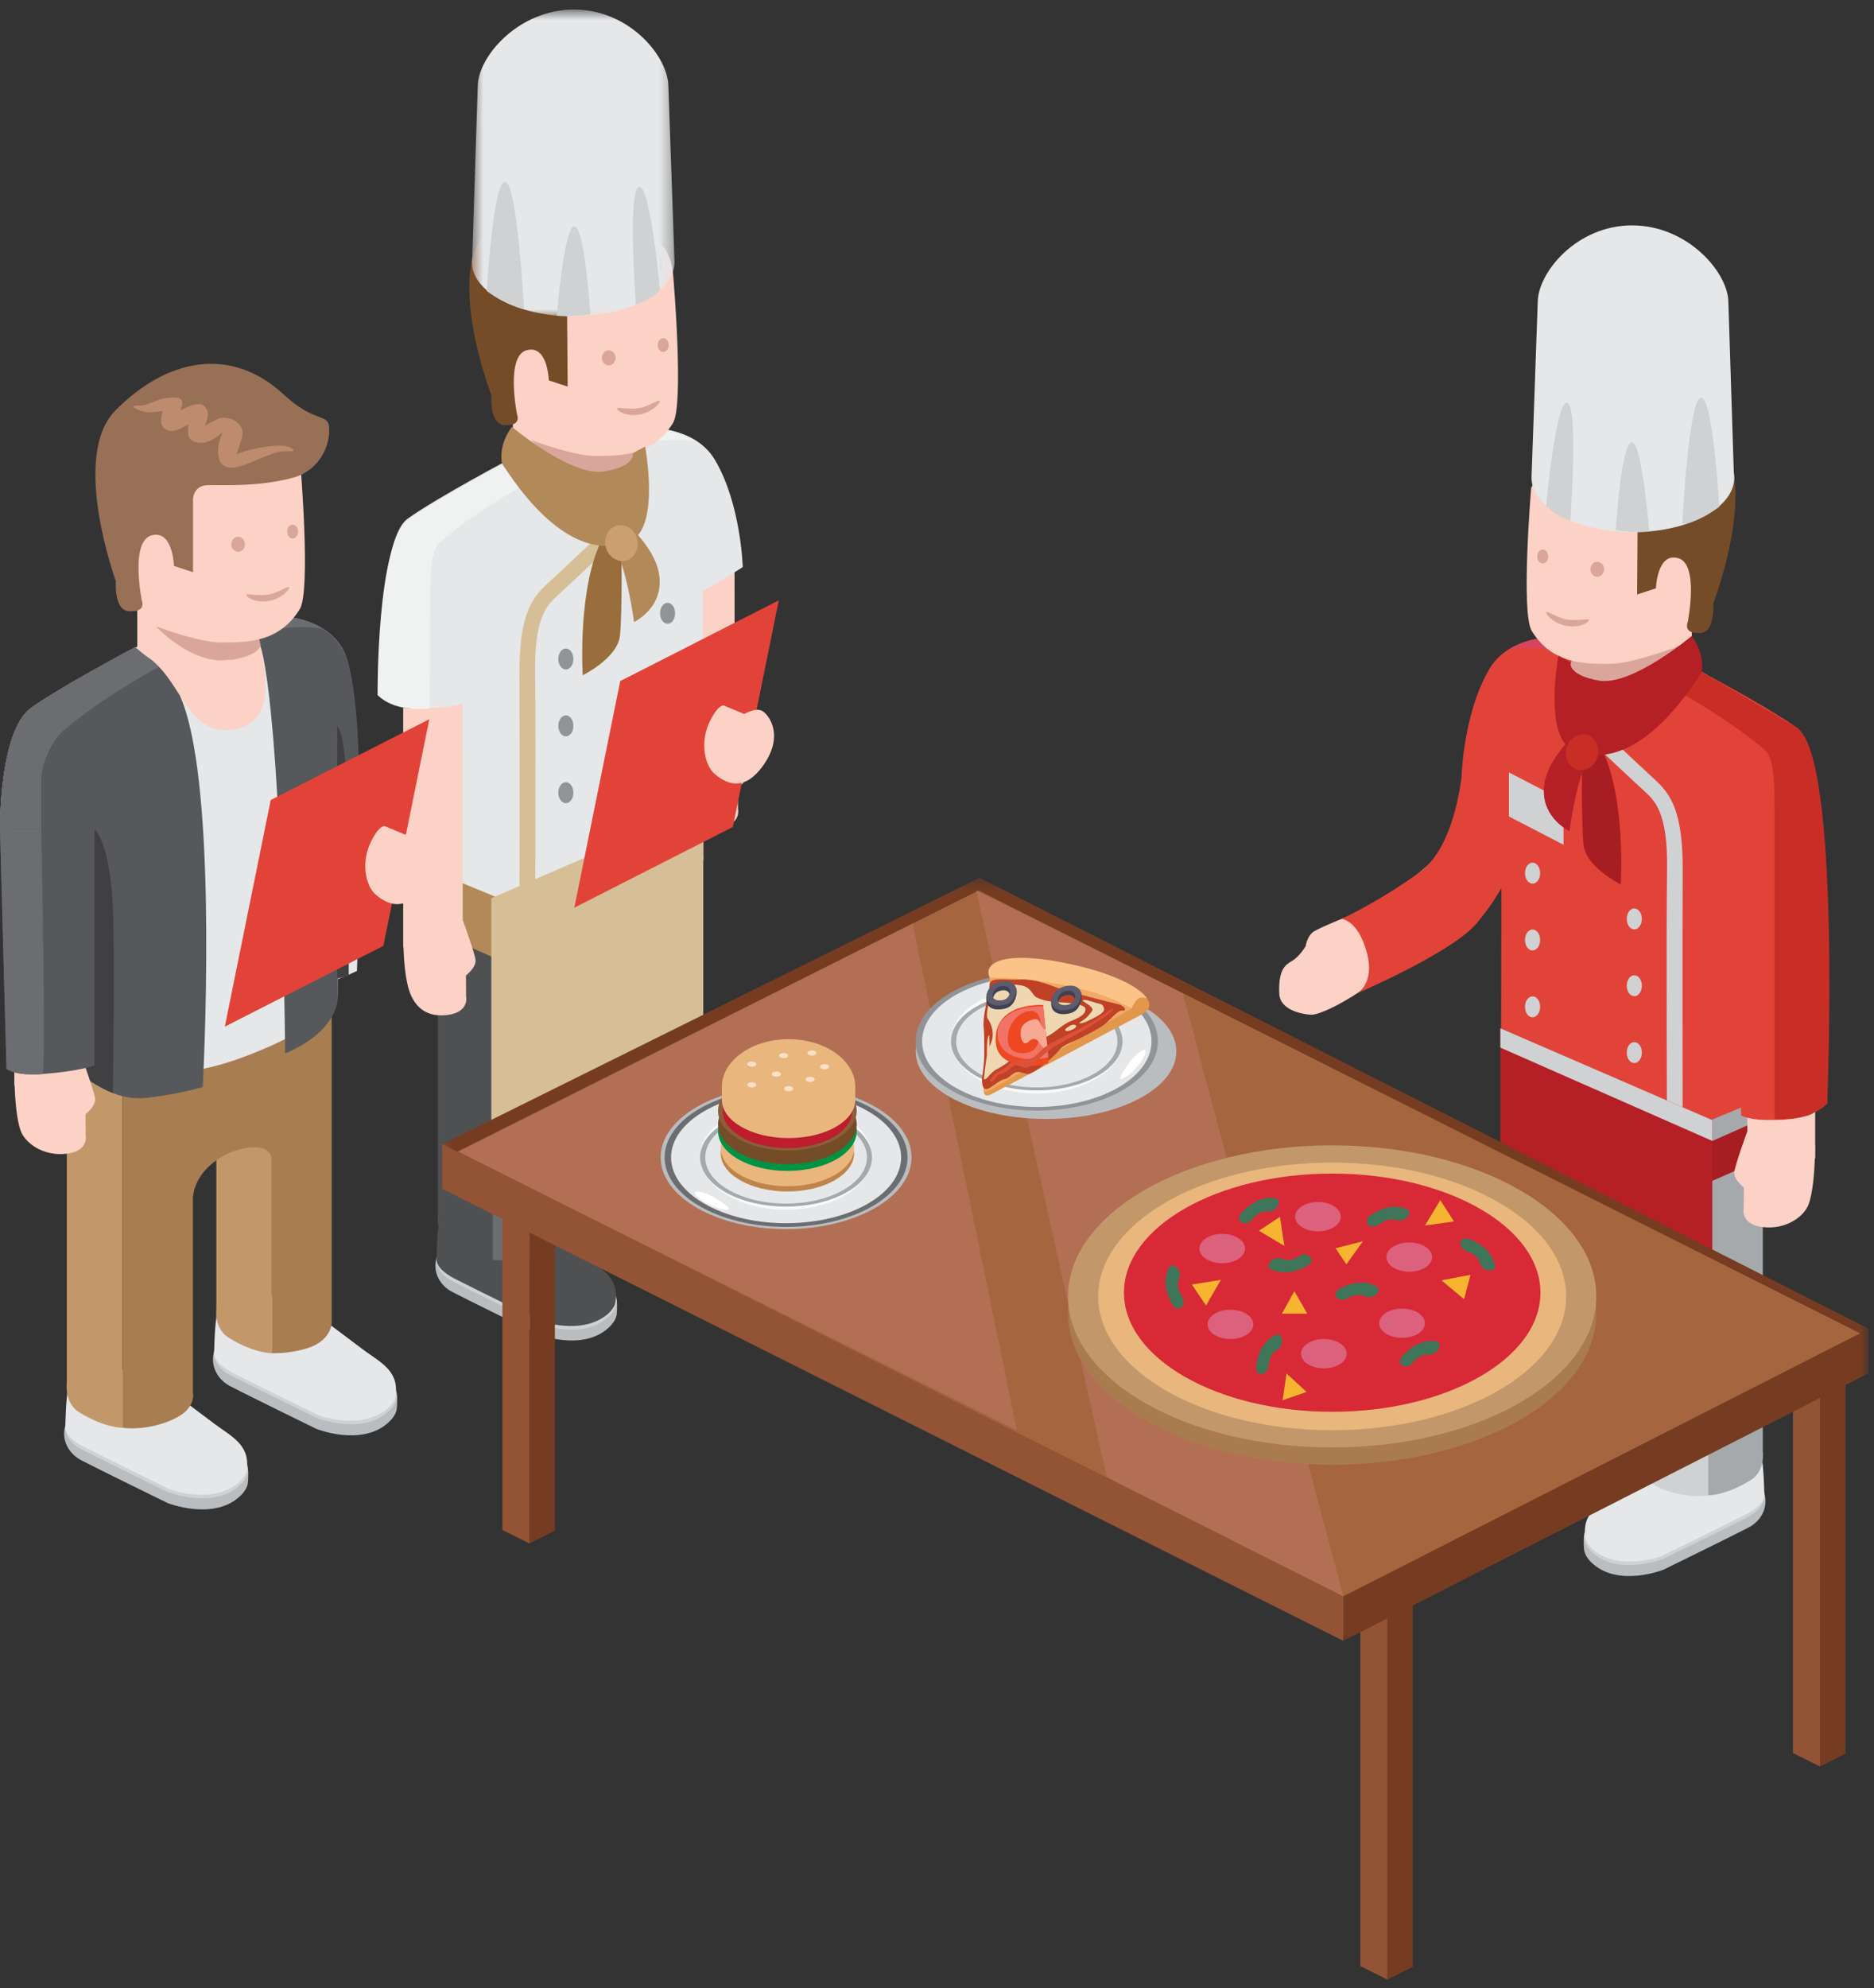 <svg width="149" height="158" viewBox="0 0 149 158" xmlns="http://www.w3.org/2000/svg" xmlns:xlink="http://www.w3.org/1999/xlink"><rect x="0" y="0" width="149" height="158" fill="#333333" stroke="none"/><defs><path id="a" d="M.588.67H16.71v24.382H.588V.67z"/><path id="c" d="M114.16 60.994V.344H.748v60.65z"/></defs><g fill="none" fill-rule="evenodd"><path d="M134.801 118.058s2.544-.914 4.352.185c.26.162 1.055.223 1.129.45.316 1.036-.203 2.156-1.236 2.699-1.192.624-6.787 3.362-6.787 3.362s-3.471 1.389-5.576-.436c-.418-.36-.655-.728-.724-1.089-.035-.169-.058-.905-.018-1.067.134-.506.663-.406 1.518-.8 1.718-.786 7.342-3.304 7.342-3.304" fill="#BABDBF"/><path d="M134.801 117.188s2.544-.912 4.352.187c1.89 1.15 1.088 2.52-.107 3.147-1.192.626-6.787 3.364-6.787 3.364s-3.471 1.389-5.576-.436c-1.21-1.043-.947-2.167.776-2.954 1.718-.79 7.342-3.308 7.342-3.308" fill="#D0D1D3"/><path d="M133.033 115.201s4.668-1.943 6.47-.846c.761.463.739 3.867.779 4.338.055.698-.691 1.255-1.398 1.628-1.195.626-6.795 3.364-6.795 3.364s-3.357 1.266-5.467-.56c-.18-.154-.5-.543-.547-.819-.393-2.1 1.175-2.764 2.53-3.784l4.428-3.32" fill="#E5E7E8"/><path d="M140.158 88.591l-4.36 2.766v27.49s1.382.039 3.406-1.215c1.187-.738.954-2.326.954-2.326V88.591z" fill="#A6A9AB"/><path d="M123.122 112.245s2.544-.914 4.355.183c.257.164 1.057.225 1.125.45.317 1.036-.202 2.16-1.232 2.7-1.196.625-6.79 3.364-6.79 3.364s-3.468 1.388-5.576-.437c-.418-.36-.656-.728-.724-1.09-.032-.168-.058-.904-.014-1.066.13-.505.655-.408 1.514-.8 1.72-.786 7.342-3.304 7.342-3.304" fill="#BABDBF"/><path d="M123.122 111.377s2.544-.914 4.355.185c1.887 1.15 1.088 2.52-.107 3.149-1.196.624-6.79 3.36-6.79 3.36s-3.468 1.389-5.576-.435c-1.21-1.044-.944-2.166.776-2.955 1.72-.786 7.342-3.304 7.342-3.304" fill="#D0D1D3"/><path d="M121.35 109.389s4.672-1.945 6.48-.846c.755.46.736 3.863.773 4.336.06.7-.686 1.254-1.398 1.63-1.196.626-6.796 3.363-6.796 3.363s-3.356 1.265-5.464-.56c-.178-.153-.501-.542-.552-.82-.39-2.1 1.174-2.764 2.533-3.782l4.424-3.321" fill="#E5E7E8"/><path d="M128.428 85.016l-4.36 2.765v25.22s1.38.041 3.4-1.214c1.186-.74.96-2.325.96-2.325V85.016z" fill="#A6A9AB"/><path d="M122.576 87.026V84.8l7.69 3.848v-.056l5.532 2.766v27.49s-1.883.327-4.032-.682c-1.83-.855-1.5-2.093-1.5-2.093V101.08s-.668-2.697-2.88-3.807c-2.213-1.113-3.319.593-3.319.593V113s-1.326.067-2.767-.385c-1.928-.609-1.928-1.998-1.928-1.998V85.405l3.204 1.621z" fill="#D0D1D3"/><path d="M108.107 78.813c2.697-1.788 7.435-3.998 9.39-6.576 1.518-2.004 4.197-9.152 4.197-9.152-1.102-1.294-1.81-.26-2.363-1.134-.814-1.29-2.166-1.21-2.166-1.21s-1.844 5.762-3.03 7.357c-1.464 1.975-6.908 4.707-6.908 4.707s-2.308.916-2.802 1.25c-.489.336-.616 1.148-.616 1.148s-.478.826-1.106 1.183c-.525.301-1.072.709-.988 2.583.057 1.322 1.792 1.618 2.455 1.678.624.058 2.273-.732 3.937-1.834M134.506 50.052v3.59s-3.121 2.649-6.143 1.137c-3.026-1.512-2.504-3.023-2.504-3.023l-.034-2.933 8.68 1.23z" fill="#FBD2C5"/><path d="M135.758 53.653s-5.133-2.936-10.562-3.047c-5.431-.114-1.716 7.146-1.064 8.401.656 1.255 3.06 2.314 5.13 1.375 2.074-.939 6.496-6.729 6.496-6.729" fill="#FBD2C5"/><path d="M132.871 55.213s-6.997 3.798-8.754-2.052c0 0-1.188 6.356 2.683 7.12 3.87.764 6.15-3.522 6.071-5.068" fill="#D0D1D3"/><path d="M118.417 53.175c1.778-3.022 6.228-2.657 7.408-2.521.072.007-.661.98-.957 2.268-.953 4.147-.313 6.417 2.43 6.632 2.887.227 3.738-3.074 5.398-4.83a10.272 10.272 0 0 1 1.996-1.648s5.577 2.933 8.128 4.728c2.555 1.796 2.458 29.903 2.458 29.903-1.591 1.417-3.589 1.428-5.232 1.27l.469.312s-3.323 3.452-6.843 3.012c-3.03-.38-4.921-.853-8.73-2.484-6.064-2.597-5.594-5.159-5.594-5.159l.038-21.125c-.78-.278-3.173-1.86-3.173-1.86s.142-5.003 2.204-8.498" fill="#E24338"/><path fill="#A71D21" d="M140.208 87.284l.19 4.684-4.986 2.21.045-4.925z"/><path fill="#A6A9AB" d="M140.208 87.284l.174 1.517-4.98 2.208.055-1.756z"/><path d="M134.746 53.107c1.662.892 6.017 3.492 8.074 4.698 3.61 2.115 2.458 29.903 2.458 29.903-1.311 1.253-3.314 1.311-4.188 1.253V63.86c-.039-1.312 0-3.582-.724-4.204-2.73-2.342-6.024-4.2-7.55-5.059.429-.406 1.027-1.002 1.93-1.489" fill="#C92E26"/><path d="M125.825 50.653c-.095.275-.509.709-.67 1.277-1.418-.322-3.39-.614-5.175-.322 1.925-1.213 4.742-1.062 5.845-.955" fill="#D7445F"/><path d="M133.51 51.327s-3.253 3.22-6.13 2.796c-2.596-.383-2.512-1.2-2.512-1.2s.034-.388.522-1.422l8.12-.174z" fill="#DAA69B"/><path d="M121.742 38.767s-.832 9.943.043 11.373c1.608 2.621 4.115 2.621 6.197 2.621 2.076 0 6.524-1.798 6.524-1.798V40.28s-10.403-5.957-12.764-1.514" fill="#FBD2C5"/><path d="M130.206 41.521l-.04 5.724 1.496-.487s.083-2.873 1.77-2.399c1.689.475.759 5.083.759 5.083s-.373.87.771.86c1.456.21 1.258-2.347 1.258-2.347s3.931-10.163.056-13.373c-3.879-3.213-8.943-4.987-13.196-1.301-2.54 2.204-.033 2.491.435 3.63.316.769.87 1.382 1.49 1.58 2.615.827 2.766 1.918 3.965 1.925 1.196.007 1.236 1.105 1.236 1.105" fill="#754C28"/><path d="M126.037 38.665c.714-.079 1.344-.292 2.03-.424-.117.023-.447-1.23-.13-1.478.384-.296 1.213-.028 1.608.075.292.08.575.197.853.294-.03-.012-.57-1.027-.675-1.2-.725-1.195 1.524-.658 1.906-.53.274.09.555.236.819.359.91.413.366.28.037-.32-.33-.61-.988-1.13-1.1-1.841-.041-.25.307-.255.48-.241.532.04 1.014.128 1.494.376.387.197 1.686 1.495 1.953 1.634.492.258 1.91.462 1.032.582a3.006 3.006 0 0 1-1.716-.248c-.207-.095-.51-.35-.826-.63.404.579.772 1.187.522 1.463-.556.61-1.66.083-2.256-.183-2.75-1.224 1.301 1.138-.209 1.597-.489.146-.993.005-1.463-.125-.302-.083-.6-.22-.9-.324.017.01.515 1.096.584 1.271.072.182-.18.227-.296.24-1.16.13-2.356.28-3.514.128-.721-.097-1.358-.352-.233-.475" fill="#976E52"/><path d="M138.926 88.769v3.288s2.63 1.348 5.397 0v-3.69c-.473.374-1.568.569-2.699.627-1.663.083-2.698-.225-2.698-.225" fill="#FBD2C5"/><path d="M138.908 89.962s-.944 2.585-1.016 3.181c-.068.6.762 1.238.762 1.238l-.013 1.658s-.302 1.283 1.551 1.49c1.851.208 3.288-.87 3.624-1.854.536-1.549.494-4.656.494-4.656l-5.402-1.057z" fill="#FBD2C5"/><path d="M116.396 59.686s-.19 7.283-3.555 9.67c-3.588 2.546-6.189 3.682-6.189 3.682s1.305.039 2.013 2.629c.693 2.524-.766 3.279-.766 3.279s7.553-3.228 9.515-5.572c1.957-2.344 2.566-4.018 2.566-4.018l.882-7.434-4.466-2.236z" fill="#E24338"/><path fill="#D0D1D3" d="M124.314 63.637l-4.338-2.247v3.502l4.341 2.247zM133.788 92.326c-.003-3.066-.032-18.594 0-23.063.037-4.818-.972-6.173-2.249-7.337-1.114-1.015-5.216-4.89-5.216-4.89l-1.215.556s4.476 4.234 5.596 5.25c.904.82 1.924 1.751 1.841 6.4-.072 4.485-.003 21.618 0 22.901 0 .05.79.183 1.243.183"/><path d="M129.343 73.033c0-.464.262-.835.596-.835.33 0 .603.371.603.835 0 .46-.273.832-.603.832-.334 0-.596-.373-.596-.832M129.343 78.345c0-.463.262-.834.596-.834.33 0 .603.371.603.834 0 .459-.273.832-.603.832-.334 0-.596-.373-.596-.832M129.343 83.655c0-.46.262-.832.596-.832.33 0 .603.371.603.832 0 .46-.273.833-.603.833-.334 0-.596-.372-.596-.833M121.25 69.397c0-.463.271-.836.602-.836.33 0 .603.373.603.836 0 .459-.273.831-.603.831-.33 0-.602-.372-.602-.831M121.25 74.708c0-.46.271-.833.602-.833.33 0 .603.373.603.833 0 .46-.273.832-.603.832-.33 0-.602-.373-.602-.832M121.25 80.02c0-.46.271-.833.602-.833.33 0 .603.372.603.833 0 .46-.273.832-.603.832-.33 0-.602-.371-.602-.832" fill="#D0D1D3"/><path d="M126.244 49.208s-1.173.155-1.81 0c-.41-.102-.932-.357-1.215-.494-.72-.354.025.693 1.101.98 1.354.36 2.302-.425 1.924-.486M126.456 45.243c0-.33.243-.601.544-.601.299 0 .541.27.541.601 0 .33-.242.598-.541.598-.3 0-.544-.267-.544-.598M122.227 44.227c0-.304.194-.55.438-.55.24 0 .436.246.436.55 0 .305-.197.55-.436.55-.244 0-.438-.245-.438-.55" fill="#DAA69B"/><path d="M125.787 59.786s-.072 5.548.121 7.352c.192 1.8 2.956 3.152 2.956 3.152s.455-7.078-1.607-10.94c-2.057-3.86-1.47.436-1.47.436" fill="#A71D21"/><path d="M125.2 58.385s-1.859 1.704-2.316 3.476c-.761 2.945 1.904 4.2 1.904 4.2s.566-4.356 1.6-6.03c1.027-1.674-1.188-1.646-1.188-1.646" fill="#B42025"/><path d="M134.503 50.547s-4.751 3.997-7.357 3.543c-2.593-.455-2.266-1.458-2.266-1.458l-.97-.52s-1.258 6.606 1.277 7.57c4.823 1.833 8.922-4.45 10.09-6.204 0 0 .372-1.378-.774-2.93" fill="#B42025"/><path d="M127.033 60.096c.192-.768-.209-1.53-.903-1.702-.686-.17-1.402.313-1.59 1.08-.19.77.215 1.531.9 1.702.686.172 1.405-.311 1.593-1.08" fill="#C92E26"/><path d="M136.142 111.05V89.02l-16.85-7.295v21.91s1.093 1.19 7.47 4.121c5.111 2.347 9.38 3.293 9.38 3.293" fill="#B42025"/><path fill="#D0D1D3" d="M136.142 90.676V89.02l-16.85-7.295v1.535z"/><path d="M140.674 88.993s-1.178.11-2.242-.332l-.042-2.32 2.356-.44-.072 3.092z" fill="#E24338"/><path d="M137.854 37.565l-.432-13.551c-.016-2.362-3.24-6.101-7.656-6.101-4.415 0-7.485 3.74-7.502 6.1l-.494 13.947c0 2.391 3.611 4.332 8.063 4.332 4.45 0 8.058-1.94 8.058-4.332 0-.135-.016-.265-.037-.395" fill="#E5E7E8"/><path d="M133.749 41.672s.513-9.88 1.475-10.072c.969-.191 1.477 8.677 1.477 8.677s-1.516 1.14-2.952 1.395M124.853 41.358s.666-8.953-.232-9.34c-.899-.385-1.688 8.196-1.688 8.196s.701.754 1.92 1.144M128.469 42.138s.424-6.952 1.28-6.993c.798-.037 1.385 7.102 1.385 7.102s-1.195.125-2.665-.11" fill="#D0D1D3"/><path d="M53.678 59.462V45.695c.624.058 1.045.03 2.045.014 1.644-.028 2.681-.332 2.681-.332l.007 12.835s.945 2.58 1.018 3.179c.07.597-.76 1.236-.76 1.236l.011 1.654s.308 1.286-1.55 1.491c-1.852.21-2.62-.92-2.961-1.902-.329-.946-.434-2.472-.473-3.517-.005-.001-.018-.891-.018-.891" fill="#FBD2C5"/><path d="M40.186 99.337s-2.548-.913-4.352.184c-.262.162-1.06.222-1.129.452-.316 1.034.203 2.154 1.233 2.695 1.189.626 6.789 3.364 6.789 3.364s3.472 1.389 5.577-.434c.416-.363.655-.73.724-1.09.03-.17.058-.906.014-1.068-.134-.504-.666-.406-1.519-.8-1.718-.786-7.337-3.303-7.337-3.303" fill="#BABDBF"/><path d="M40.186 98.467s-2.548-.91-4.352.186c-1.895 1.15-1.088 2.52.104 3.148 1.189.625 6.789 3.365 6.789 3.365s3.472 1.387 5.577-.438c1.204-1.043.944-2.166-.781-2.956-1.718-.787-7.337-3.305-7.337-3.305" fill="#D0D1D3"/><path d="M41.954 96.479s-4.67-1.942-6.472-.844c-.76.462-.736 3.864-.777 4.337-.054.698.686 1.254 1.398 1.628 1.192.624 6.792 3.362 6.792 3.362s3.355 1.266 5.468-.56c.176-.152.501-.54.549-.818.394-2.1-1.175-2.764-2.53-3.782-1.516-1.134-4.428-3.323-4.428-3.323" fill="#4F5051"/><path d="M34.822 69.87l4.366 2.764v27.492s-1.386.039-3.404-1.216c-1.189-.739-.962-2.328-.962-2.328V69.87z" fill="#4F5051"/><path d="M51.865 93.524s-2.548-.914-4.355.183c-.264.162-1.057.223-1.129.45-.313 1.036.206 2.158 1.236 2.7 1.189.623 6.789 3.364 6.789 3.364s3.469 1.388 5.577-.437c.415-.363.652-.728.72-1.09.029-.167.062-.906.018-1.068-.133-.504-.66-.408-1.513-.8-1.724-.784-7.343-3.302-7.343-3.302" fill="#BABDBF"/><path d="M51.865 92.656s-2.548-.915-4.355.184c-1.887 1.15-1.088 2.52.107 3.15 1.189.623 6.789 3.363 6.789 3.363s3.469 1.387 5.577-.438c1.208-1.043.944-2.166-.775-2.956-1.724-.786-7.343-3.303-7.343-3.303" fill="#D0D1D3"/><path d="M53.637 90.666s-4.673-1.943-6.479-.845c-.76.462-.737 3.864-.777 4.337-.056.7.69 1.254 1.398 1.628 1.195.626 6.795 3.364 6.795 3.364s3.36 1.264 5.468-.561c.176-.151.498-.542.549-.818.389-2.1-1.178-2.765-2.53-3.783l-4.424-3.322" fill="#4F5051"/><path d="M46.56 66.293l4.36 2.766v25.22s-1.384.04-3.406-1.215c-1.185-.74-.955-2.324-.955-2.324V66.293z" fill="#4F5051"/><path d="M52.408 68.305v-2.228l-7.693 3.847v-.053l-5.527 2.764v27.49s1.88.326 4.033-.682c1.83-.854 1.494-2.09 1.494-2.09V82.356s.67-2.695 2.886-3.804c2.213-1.112 3.32.592 3.32.592V94.28s1.323.069 2.761-.387c1.927-.606 1.927-1.997 1.927-1.997V66.682l-3.201 1.623z" fill="#6C6D71"/><path d="M40.792 33.531v3.59s3.119 2.647 6.143 1.136c3.02-1.512 2.502-3.026 2.502-3.026l.035-2.93-8.68 1.23z" fill="#FBD2C5"/><path d="M39.54 37.13s5.127-2.934 10.564-3.049c5.426-.112 1.716 7.148 1.063 8.403-.659 1.255-3.055 2.314-5.135 1.375-2.072-.937-6.492-6.729-6.492-6.729" fill="#FBD2C5"/><path d="M42.48 38.945s6.998 3.798 8.756-2.054c0 0 1.187 6.356-2.681 7.121-3.874.763-6.154-3.523-6.075-5.067" fill="#D6BF96"/><path d="M56.853 36.567c-1.777-3.022-6.224-2.657-7.406-2.521-.073.008.656.98.955 2.268.951 4.147.317 6.417-2.43 6.632-2.887.227-3.738-3.072-5.398-4.83-.997-1.057-1.997-1.648-1.997-1.648S35 39.403 32.445 41.196c-2.548 1.796-2.018 13.864-2.018 13.864 1.59 1.417 3.587 1.428 5.229 1.27l-.902 16.351s3.325 3.453 6.843 3.012c3.035-.38 4.925-.85 8.733-2.484 6.06-2.597 5.591-5.159 5.591-5.159l-.035-21.125c.777-.276 3.17-1.86 3.17-1.86s-.14-5.003-2.203-8.498" fill="#E5E7E8"/><path fill="#B28958" d="M35 69.456l-.184 4.682 4.98 2.208-.04-4.92z"/><path d="M32.057 74.366V56.263c.623.056 1.045.028 2.045.012 1.65-.028 2.683-.332 2.683-.332l.006 17.17s.944 2.58 1.018 3.178c.068.598-.762 1.238-.762 1.238l.01 1.653s.31 1.285-1.545 1.492c-1.855.208-2.623-.92-2.966-1.904-.323-.944-.432-2.47-.47-3.515-.006-.003-.015-.003-.019-.008v-.881z" fill="#FBD2C5"/><path d="M41.302 75.987s.033-17.324 0-22.29c-.037-4.819.972-6.173 2.252-7.339 1.113-1.014 5.217-4.89 5.217-4.89l1.213.556s-4.478 4.234-5.595 5.25c-.903.822-1.923 1.753-1.844 6.402.08 4.66-.007 22.108-.007 22.108l-1.236.203z" fill="#D6BF96"/><path d="M40.546 36.584c-1.658.89-6.118 3.325-8.072 4.7-2.55 1.793-2.452 13.966-2.452 13.966 1.308 1.25 3.279 1.123 4.154 1.063l.028-8.979c.044-1.31 0-3.58.725-4.202 2.736-2.34 6.025-4.2 7.552-5.06-.431-.405-1.024-1-1.935-1.488M49.472 34.13c.096.275.504.707.671 1.277 1.414-.322 3.392-.616 5.171-.32-1.923-1.213-4.742-1.066-5.842-.957" fill="#F0F1F1"/><path d="M42.226 34.977s2.811 3.045 5.693 2.623c2.593-.381 2.507-1.202 2.507-1.202s-.028-.385-.518-1.421h-7.682z" fill="#DAA69B"/><path d="M53.553 22.243s.835 9.945-.044 11.373c-1.609 2.62-4.105 2.62-6.192 2.62-2.082 0-6.525-1.796-6.525-1.796V23.756s12.32-10.29 12.761-1.513" fill="#FBD2C5"/><path d="M49.15 32.407s1.175.155 1.811 0c.414-.102.932-.356 1.215-.495.725-.354-.019.694-1.1.983-1.35.358-2.302-.426-1.926-.488M48.945 28.442c0-.33-.243-.601-.549-.601-.297 0-.542.27-.542.6 0 .331.245.6.542.6.306 0 .549-.269.549-.6M53.168 27.427c0-.306-.193-.55-.434-.55-.243 0-.44.244-.44.55 0 .304.197.55.44.55.24 0 .434-.246.434-.55" fill="#DAA69B"/><path d="M45.09 25l.044 5.722-1.498-.487s-.078-2.873-1.77-2.398c-1.69.475-.759 5.085-.759 5.085s.37.869-.773.858c-1.456.206-1.26-2.35-1.26-2.35s-3.925-10.16-.052-13.372c2.513-2.082 7.508-3.73 10.4-1.226 4.253 3.687 3.597 5.027 2.048 5.518-2.614.83-3.947 1.535-5.146 1.542-1.19.007-1.234 1.107-1.234 1.107" fill="#754C28"/><path d="M49.26 22.142c-.712-.077-1.341-.293-2.027-.422.113.021.443-1.23.123-1.479-.381-.3-1.21-.028-1.607.074-.288.08-.57.199-.85.296.033-.013.576-1.029.674-1.203.73-1.192-1.517-.657-1.906-.53-.274.092-.555.235-.82.36-.91.413-.363.28-.038-.32.336-.61.994-1.13 1.103-1.841.042-.25-.306-.255-.484-.243-.529.042-1.013.132-1.494.378-.382.195-1.68 1.493-1.947 1.633-.495.26-1.916.465-1.034.582.588.08 1.175.01 1.717-.246.205-.096.511-.351.828-.633-.408.582-.77 1.189-.523 1.465.55.612 1.658.08 2.255-.183 2.75-1.224-1.303 1.138.207 1.598.489.146.997.004 1.465-.125.307-.084.6-.22.895-.325a26.453 26.453 0 0 0-.579 1.271c-.074.182.18.229.297.24 1.16.131 2.353.28 3.513.128.718-.097 1.358-.354.232-.475" fill="#976E52"/><path d="M45.591 52.378c0-.462-.267-.833-.6-.833-.33 0-.6.37-.6.833 0 .46.27.832.6.832.333 0 .6-.371.6-.832M45.591 57.692c0-.464-.267-.835-.6-.835-.33 0-.6.37-.6.835 0 .46.27.831.6.831.333 0 .6-.37.6-.831M45.591 63.002c0-.461-.267-.834-.6-.834-.33 0-.6.373-.6.834 0 .46.27.833.6.833.333 0 .6-.373.6-.833M53.678 48.742c0-.462-.267-.833-.594-.833-.332 0-.605.371-.605.833 0 .461.273.832.605.832.327 0 .594-.37.594-.832M53.678 54.054c0-.462-.267-.833-.594-.833-.332 0-.605.37-.605.833 0 .459.273.83.605.83.327 0 .594-.371.594-.83M53.678 59.365c0-.46-.267-.832-.594-.832-.332 0-.605.371-.605.832 0 .46.273.833.605.833.327 0 .594-.373.594-.833" fill="#929396"/><path d="M49.41 43.162s.077 5.55-.116 7.351c-.197 1.803-2.961 3.153-2.961 3.153s-.45-7.077 1.607-10.94c2.06-3.858 1.47.436 1.47.436" fill="#996D3C"/><path d="M50 41.763s1.86 1.702 2.318 3.474c.756 2.947-1.904 4.2-1.904 4.2s-.572-4.356-1.599-6.029C47.781 41.733 50 41.763 50 41.763" fill="#B28958"/><path d="M40.7 33.924s4.745 3.997 7.35 3.543c2.596-.453 2.267-1.457 2.267-1.457l.976-.52s1.255 6.605-1.284 7.569c-4.82 1.833-8.92-4.45-10.09-6.205 0 0-.37-1.379.78-2.93" fill="#B28958"/><path d="M48.163 43.473c-.19-.769.21-1.53.904-1.702.686-.17 1.401.311 1.595 1.08.19.768-.215 1.53-.904 1.703-.691.17-1.401-.313-1.595-1.081" fill="#CC9F6E"/><g transform="translate(36.923 .088)"><mask id="b" fill="#fff"><use xlink:href="#a"/></mask><path d="M.625 20.324L1.061 6.77c.015-2.36 3.237-6.1 7.652-6.1 4.417 0 7.487 3.74 7.506 6.1l.49 13.947c0 2.39-3.607 4.334-8.059 4.334-4.45 0-8.062-1.943-8.062-4.334 0-.134.016-.264.037-.394" fill="#E5E7E8" mask="url(#b)"/></g><path d="M41.656 24.52s-.515-9.88-1.475-10.074c-.964-.191-1.48 8.679-1.48 8.679s1.52 1.14 2.955 1.394M50.557 24.204s-.67-8.955.23-9.34c.9-.385 1.685 8.196 1.685 8.196s-.697.754-1.915 1.144M46.936 24.984s-.424-6.952-1.28-6.993c-.799-.035-1.386 7.102-1.386 7.102s1.196.125 2.666-.11" fill="#D0D1D3"/><path d="M39.066 93.414V71.387l16.851-7.298v21.91s-1.092 1.191-7.47 4.12c-5.112 2.348-9.38 3.295-9.38 3.295" fill="#D6BF96"/><path fill="#E24338" d="M49.314 54.129l12.606-6.416-3.653 18.011-12.604 6.416z"/><path d="M60.55 61.013c1.91-2.504.577-4.221.049-4.513-.526-.289-1.43.242-1.43.242l-1.53-.633s-.405-.353-1.17 1.16c-.851 1.66-.445 3.542.336 4.226 1.238 1.074 2.51 1.138 3.745-.482" fill="#FBD2C5"/><path d="M10.744 112.668s-2.585-.925-4.412.19c-.267.16-1.07.224-1.139.451-.327 1.052.206 2.188 1.247 2.736 1.204.633 6.88 3.408 6.88 3.408s3.514 1.404 5.654-.444c.419-.363.663-.736.728-1.104.035-.168.062-.914.02-1.08-.138-.51-.672-.41-1.539-.81-1.746-.798-7.44-3.347-7.44-3.347" fill="#BABDBF"/><path d="M10.744 111.788s-2.585-.924-4.412.189c-1.92 1.165-1.105 2.554.108 3.189 1.204.633 6.88 3.406 6.88 3.406s3.514 1.406 5.654-.442c1.222-1.056.955-2.194-.791-2.99-1.746-.802-7.44-3.352-7.44-3.352" fill="#D0D1D3"/><path d="M12.542 109.774s-4.733-1.969-6.564-.856c-.775.47-.75 3.916-.786 4.392-.061.712.691 1.27 1.417 1.651 1.207.635 6.88 3.408 6.88 3.408s3.408 1.283 5.539-.567c.183-.156.512-.548.564-.831.392-2.128-1.195-2.8-2.572-3.831-1.524-1.152-4.478-3.366-4.478-3.366" fill="#E5E7E8"/><path d="M5.313 82.813l4.418 2.804v27.854s-1.396.037-3.446-1.236c-1.208-.745-.972-2.354-.972-2.354V82.813z" fill="#C2986B"/><path d="M22.576 106.779s-2.58-.925-4.406.188c-.267.162-1.076.227-1.145.456-.322 1.046.211 2.183 1.249 2.73 1.204.637 6.883 3.411 6.883 3.411s3.515 1.407 5.65-.443c.423-.366.667-.737.733-1.104.031-.169.061-.916.015-1.082-.133-.51-.668-.411-1.535-.808-1.746-.797-7.444-3.348-7.444-3.348" fill="#BABDBF"/><path d="M22.576 105.898s-2.58-.925-4.406.19c-1.92 1.164-1.11 2.551.104 3.186 1.204.635 6.883 3.407 6.883 3.407s3.515 1.407 5.65-.437c1.223-1.059.96-2.198-.787-2.996-1.746-.797-7.444-3.35-7.444-3.35" fill="#D0D1D3"/><path d="M24.375 103.885s-4.73-1.97-6.565-.856c-.77.466-.749 3.915-.786 4.394-.06.708.696 1.267 1.417 1.65 1.208.633 6.886 3.406 6.886 3.406s3.407 1.284 5.538-.568c.18-.153.506-.548.56-.83.397-2.125-1.191-2.8-2.568-3.83a4016.55 4016.55 0 0 0-4.482-3.366" fill="#E5E7E8"/><path d="M17.202 79.192l4.423 2.801v25.553s-1.401.042-3.45-1.233c-1.207-.747-.973-2.352-.973-2.352V79.192z" fill="#C2986B"/><path d="M10.92 48.389v3.64s3.164 2.679 6.23 1.15c3.061-1.532 2.534-3.066 2.534-3.066l.035-2.967-8.798 1.243z" fill="#FBD2C5"/><path d="M15.337 82.813v.06l7.79-3.902v2.26l3.248-1.645v25.542s.004 1.412-1.948 2.026c-1.461.459-2.803.392-2.803.392V92.21s.034-1.854-3.365-.602l-.012.006c-3.142 1.483-2.91 3.852-2.91 3.852v15.193s.343 1.252-1.51 2.117c-2.19 1.021-4.095.694-4.095.694V85.617l5.605-2.804z" fill="#A77D51"/><path d="M9.65 52.034s5.2-2.971 10.704-3.086c5.504-.114 1.744 7.24 1.082 8.512-.667 1.273-3.105 2.344-5.201 1.394-2.101-.953-6.585-6.82-6.585-6.82" fill="#FBD2C5"/><path d="M27.226 51.55c-1.803-3.06-6.305-2.69-7.508-2.553-.074.009.666.993.967 2.296.967 4.204.322 6.504-2.456 6.72-2.93.23-3.791-3.11-5.472-4.891-1.013-1.071-2.025-1.67-2.025-1.67s-5.655 2.974-8.238 4.789C-.097 58.06.001 65.915.001 65.915c1.614 1.436 4.146 1.49 5.81 1.329l-.52 16.995s6.04 2.669 13.717-.102c7.156-2.586 7.833-4.944 7.833-4.944l.024-1.38a16.41 16.41 0 0 0 1.514-.647s.935-22.075-1.153-25.616" fill="#E5E7E8"/><path d="M6.55 67.062v19.21s-2.638 1.347-5.404 0V66.66c.468.374 1.567.571 2.7.628 1.66.082 2.703-.225 2.703-.225" fill="#FBD2C5"/><path d="M12.372 49.854s2.855 3.086 5.77 2.659c2.632-.389 2.544-1.219 2.544-1.219s-.03-.39-.522-1.44h-7.792z" fill="#E7B3A6"/><path d="M20.686 51.294c-.301-1.303-1.041-2.287-.967-2.298 1.202-.135 5.703-.505 7.507 2.555 2.089 3.539 1.154 21.28 1.154 21.28s-.732.364-1.514.645v5.716s.205 2.653-4.192 4.535c-.345-28.683-1.988-32.433-1.988-32.433M2.494 56.241c2.584-1.816 8.239-4.789 8.239-4.789s1.012.6 2.023 1.669c.567.603 1.047 1.385 1.54 2.146v.002c2.863 6.3 2.052 26.616 1.826 31.116-1.44.42-2.757.657-4.39.861-3.572.449-6.44-3.008-6.44-3.008l.52-16.995c-1.666.163-4.198.109-5.812-1.328 0 0-.098-7.855 2.494-9.674" fill="#57585B"/><path d="M19.719 48.996c.097.28.513.72.675 1.291 1.437-.322 3.44-.619 5.245-.322-1.948-1.227-4.804-1.078-5.92-.969M10.674 51.483c-1.68.902-6.202 3.369-8.18 4.76C-.097 58.06.001 65.913.001 65.913c1.333 1.272 2.393.804 3.276.744v-4.81c.047-1.328.968-3.102 1.703-3.733 2.775-2.37 6.109-4.253 7.654-5.122-.436-.413-1.04-1.016-1.96-1.51" fill="#6C6D71"/><path d="M.594 65.915h6.917s1.208.876 1.463 6.19c.174 3.686 0 14.765 0 14.765s-2.672-1.088-3.212-2.37c-.607-.127-1.064.807-1.793.86-2.228.161-2.856-.41-2.856-.41L.594 65.915z" fill="#403F41"/><path d="M6.55 84.137s.933 2.58 1.01 3.18c.069.597-.76 1.234-.76 1.234l.01 1.656s.305 1.285-1.544 1.49c-1.855.21-3.292-.868-3.631-1.852-.53-1.55-.489-4.65-.489-4.65l5.403-1.058z" fill="#FBD2C5"/><path d="M0 65.915h7.51V84.68s-1.205.466-4.14.68c-2.225.162-2.856-.409-2.856-.409L0 65.915z" fill="#57585B"/><path d="M3.276 65.915s.408 19.422.094 19.445c-2.225.161-2.856-.41-2.856-.41L.001 65.915h3.275z" fill="#6C6D71"/><path d="M26.82 57.696c.349.487.628 1.623.823 5.632.178 3.688.081 14.141.081 14.141s-.283.204-.903.287v-20.06z" fill="#403F41"/><path d="M10.95 48.322v3.27s3.163 3.049 6.228 1.52c3.063-1.532 2.53-3.067 2.53-3.067l.038-2.968-8.796 1.245z" fill="#FBD2C5"/><path d="M12.4 49.786s2.855 3.088 5.77 2.657c2.628-.385 2.546-1.217 2.546-1.217s-.036-.39-.523-1.44h-7.792z" fill="#DAA69B"/><path d="M23.884 36.887s.843 10.075-.047 11.52c-1.628 2.657-4.167 2.657-6.279 2.657-2.104 0-6.607-1.82-6.607-1.82V38.422s10.537-6.036 12.933-1.535" fill="#FBD2C5"/><path d="M15.347 39.677v5.799l-1.514-.496s-.084-2.906-1.793-2.428c-1.712.482-.768 5.155-.768 5.155s.37.88-.788.865c-1.473.213-1.27-2.375-1.27-2.375s-3.627-9.91-.06-13.55c4.064-4.147 9.182-5.191 13.374-1.318 2.474 2.295 3.532 1.523 3.636 2.574.146 1.47-.761 3.48-2.834 4.053-2.676.737-5.555.592-6.771.601-1.212.007-1.212 1.12-1.212 1.12" fill="#987055"/><path d="M19.685 47.226s1.174.157 1.805 0c.415-.102.937-.357 1.22-.496.721-.351-.024.695-1.1.983-1.349.357-2.302-.425-1.925-.487" fill="#DAA69B"/><path d="M11.072 32.24c.668.033 1.517-.588 2.222-.616.229-.005 1.398-.27 1.175.622-.04.151-.088.264-.122.364.463-.22 1.38-.703 1.811-.4.739.527.146 1.527.13 1.66.12-.14.765-.437.952-.534.845-.437 2.157.238 2.04 1.2-.059.458-.356 1.125-.465 1.575.684-.35 2.67-.758 3.677-.691.497.03 1.464.517.328.441-1.61-.104-4.228 2.128-5.22.98-.235-.271-.5-1.23.104-2.45-.165.044-1.303 1.254-2.405.639-.465-.257-.364-1.024-.296-1.314-.068.039-.137.081-.209.116-.542.28-1.143.688-1.734.206-.45-.375-.167-.98-.137-1.384-.21.058-.98.121-1.216.11-.502-.025-1.776-.586-.635-.525" fill="#BF8B6F"/><path d="M19.475 43.262c0-.333-.244-.602-.543-.602-.3 0-.542.27-.542.602 0 .328.243.6.542.6.299 0 .543-.272.543-.6M23.706 42.245c0-.304-.197-.548-.44-.548-.24 0-.434.244-.434.548 0 .304.193.55.434.55.243 0 .44-.246.44-.55" fill="#DAA69B"/><path fill="#E24338" d="M21.525 63.584l12.607-6.419-3.65 18.012-12.607 6.417z"/><path d="M33.592 70.603c1.917-2.504.584-4.22.055-4.514-.53-.288-1.431.241-1.431.241l-1.532-.634s-.406-.35-1.17 1.162c-.846 1.66-.446 3.543.34 4.227 1.235 1.076 2.506 1.137 3.738-.482" fill="#FBD2C5"/><path fill="#763C21" d="M112.33 120.253l-2.02 1.016v36.06l2.02-1.015z"/><path fill="#925435" d="M110.31 121.269l-2.15-1.073v36.06l2.15 1.073z"/><path fill="#763C21" d="M146.731 105.089l-2.022-.756v36.063l2.022-1.018z"/><path fill="#925435" d="M144.709 104.333l-2.153-1.074v36.061l2.153 1.076z"/><path fill="#763C21" d="M44.118 89.134l-2.026 1.014v32.524l2.026-1.016z"/><path fill="#925435" d="M42.092 90.149l-2.147-1.073v32.522l2.147 1.075z"/><path fill="#925435" d="M106.807 130.411v-5.691l-65.3-34.634-6.352.856v3.538z"/><g transform="translate(34.407 69.417)"><mask id="d" fill="#fff"><use xlink:href="#c"/></mask><path fill="#763C21" mask="url(#d)" d="M72.4 60.994l41.76-21.268v-3.54L43.472.343.748 21.525l11.865 5.859L72.4 54.474z"/></g><path fill="#A5653F" d="M106.807 126.87l41.088-20.901-70.089-35.193-41.39 20.75z"/><path fill="#B26F54" d="M72.566 73.403L36.414 91.527l44.435 22.137zM94.053 78.955l-16.43-8.179 10.365 46.602 18.819 9.493z"/><path d="M105.916 92.4c-11.596 0-20.997 5.382-20.997 12.003 0 6.632 9.401 12.009 20.997 12.009 11.606 0 21.004-5.377 21.004-12.009 0-6.621-9.398-12.003-21.004-12.003" fill="#A97B4F"/><path d="M105.916 91.027c-11.596 0-20.997 5.382-20.997 12.005 0 6.632 9.401 12.007 20.997 12.007 11.606 0 21.004-5.375 21.004-12.007 0-6.623-9.398-12.005-21.004-12.005" fill="#C2986B"/><path d="M124.523 103.033c0-5.872-8.329-10.634-18.604-10.634-10.27 0-18.6 4.762-18.6 10.634 0 5.875 8.33 10.634 18.6 10.634 10.275 0 18.604-4.76 18.604-10.634" fill="#E9B67D"/><path d="M122.48 102.738c0-5.229-7.416-9.466-16.561-9.466-9.14 0-16.554 4.237-16.554 9.466 0 5.229 7.415 9.466 16.554 9.466 9.145 0 16.56-4.237 16.56-9.466" fill="#D82936"/><path d="M99.647 105.257c0-.645-.814-1.166-1.818-1.166-.999 0-1.815.52-1.815 1.166 0 .643.816 1.166 1.815 1.166 1.004 0 1.818-.523 1.818-1.166M113.294 105.166c0-.645-.814-1.166-1.818-1.166-.997 0-1.815.52-1.815 1.166 0 .643.818 1.164 1.815 1.164 1.004 0 1.818-.52 1.818-1.164M98.994 99.233c0-.643-.817-1.167-1.818-1.167-1.002 0-1.814.524-1.814 1.167 0 .644.812 1.164 1.814 1.164 1 0 1.818-.52 1.818-1.164M113.864 99.912c0-.646-.814-1.166-1.813-1.166-1.006 0-1.818.52-1.818 1.166 0 .643.812 1.162 1.818 1.162.999 0 1.813-.519 1.813-1.162M106.604 96.697c0-.645-.814-1.167-1.814-1.167-1.006 0-1.818.522-1.818 1.167 0 .646.812 1.164 1.818 1.164 1 0 1.814-.518 1.814-1.164M107.078 107.589c0-.646-.814-1.166-1.818-1.166-1.002 0-1.815.52-1.815 1.166 0 .643.813 1.164 1.815 1.164 1.004 0 1.818-.52 1.818-1.164" fill="#DC617D"/><path d="M101.137 100.915c.964.411 1.936.177 2.82-.33.748-.426.069-1.156-.573-.789-.503.289-.907.494-1.526.234-.56-.24-1.475.565-.72.885M101.316 106.142c-.908.52-1.308 1.435-1.439 2.446-.11.852.883.754.975.02.073-.574.154-1.02.734-1.357.526-.302.437-1.515-.27-1.109M118.838 100.465c-.283-1.009-1.073-1.619-2.024-1.988-.798-.318-.944.67-.256.939.54.21.953.395 1.139 1.04.16.586 1.359.794 1.141.01M109.358 102.19c-.947-.449-1.923-.252-2.825.223-.767.395-.115 1.15.536.807.513-.267.928-.457 1.535-.176.549.26 1.49-.51.754-.855M92.888 100.855c-.413.964-.179 1.934.327 2.817.43.745 1.16.069.795-.571-.297-.502-.496-.908-.239-1.525.24-.559-.563-1.471-.883-.72M101.278 95.213c-1.045-.088-1.89.436-2.572 1.194-.574.636.297 1.122.789.57.385-.431.707-.753 1.375-.698.607.052 1.222-.997.408-1.066M111.738 96.042c-.995-.328-1.943-.014-2.782.567-.703.488.036 1.16.635.74.478-.33.865-.57 1.5-.362.578.191 1.42-.688.647-.945" fill="#3F765A"/><path fill="#F6B430" d="M102.914 102.621l-.99 1.785h2.015zM97.071 101.721l-2.307.366 1.124 1.667zM102.291 109.161l-.313 2.124 1.904-.659zM108.366 98.65l-2.179.559.858 1.278zM102.121 99.019l-.352-2.312-1.675 1.11zM113.294 97.399l2.315-.322-1.093-1.691zM114.614 101.756l1.792 1.501.517-1.944z"/><path d="M114.063 106.591c-1.044-.086-1.89.436-2.567 1.196-.579.636.292 1.12.784.568.385-.431.707-.751 1.375-.698.603.054 1.222-1 .408-1.066" fill="#3F765A"/><path d="M72.473 91.984c0-3.147-4.462-5.702-9.975-5.702-5.506 0-9.97 2.555-9.97 5.702 0 3.151 4.464 5.704 9.97 5.704 5.513 0 9.975-2.553 9.975-5.704" fill="#BABDBF"/><path d="M72.157 91.984c0-3.045-4.325-5.519-9.658-5.519-5.33 0-9.655 2.474-9.655 5.52 0 3.048 4.326 5.522 9.655 5.522 5.333 0 9.658-2.474 9.658-5.523" fill="#6C6D71"/><path d="M71.647 91.984c0-2.885-4.098-5.229-9.148-5.229-5.046 0-9.143 2.344-9.143 5.23 0 2.89 4.097 5.232 9.143 5.232 5.05 0 9.148-2.342 9.148-5.233" fill="#E5E7E8"/><path d="M69.334 91.905c0-2.333-3.056-4.23-6.836-4.23-3.773 0-6.834 1.897-6.834 4.23 0 2.344 3.06 4.24 6.834 4.24 3.78 0 6.836-1.896 6.836-4.24" fill="#F9F9F9"/><path d="M69.334 91.984c0-2.157-3.056-3.908-6.836-3.908-3.773 0-6.834 1.75-6.834 3.908 0 2.161 3.06 3.91 6.834 3.91 3.78 0 6.836-1.749 6.836-3.91" fill="#A6A9AB"/><path d="M68.93 91.984c0-2.027-2.88-3.673-6.43-3.673-3.554 0-6.427 1.646-6.427 3.673 0 2.031 2.873 3.675 6.426 3.675 3.552 0 6.43-1.644 6.43-3.675" fill="#E5E7E8"/><path d="M55.464 95.13s.818.756 2.013.976c1.194.223-.08-.57-.766-.976-.684-.406-1.978-.74-1.247 0" fill="#FFF"/><path d="M57.303 91.662c0-1.672 2.374-3.03 5.305-3.03 2.929 0 5.3 1.358 5.3 3.03 0 1.678-2.371 3.033-5.3 3.033-2.931 0-5.305-1.355-5.305-3.033" fill="#BF8449"/><path d="M57.303 91.246c0-1.674 2.374-3.035 5.305-3.035 2.929 0 5.3 1.361 5.3 3.035 0 1.674-2.371 3.033-5.3 3.033-2.931 0-5.305-1.36-5.305-3.033" fill="#E9B67D"/><path d="M57.092 89.91c0-1.738 2.47-3.152 5.515-3.152 3.042 0 5.509 1.414 5.509 3.151 0 1.74-2.467 3.153-5.509 3.153-3.045 0-5.515-1.412-5.515-3.153" fill="#009344"/><path d="M57.092 89.368c0-1.737 2.47-3.15 5.515-3.15 3.042 0 5.509 1.413 5.509 3.15 0 1.743-2.467 3.153-5.509 3.153-3.045 0-5.515-1.41-5.515-3.153" fill="#754C28"/><path d="M57.092 88.287c0-1.739 2.47-3.152 5.515-3.152 3.042 0 5.509 1.413 5.509 3.152 0 1.741-2.467 3.151-5.509 3.151-3.045 0-5.515-1.41-5.515-3.15" fill="#8B5D3B"/><path d="M57.466 88.306c0-1.62 2.3-2.94 5.141-2.94 2.84 0 5.141 1.32 5.141 2.94 0 1.621-2.301 2.942-5.14 2.942-2.842 0-5.142-1.32-5.142-2.942" fill="#BD1D2D"/><path d="M57.396 86.375c0-2.087 2.379-3.783 5.306-3.783 2.931 0 5.3 1.696 5.3 3.783v1.041c0 1.678-2.369 3.035-5.3 3.035-2.927 0-5.306-1.357-5.306-3.035v-1.04z" fill="#E9B67D"/><path d="M61.944 83.894c0-.115.158-.206.36-.206.2 0 .361.091.361.206 0 .116-.162.209-.36.209-.203 0-.36-.093-.36-.21M65.2 84.78c0-.115.161-.206.364-.206.202 0 .36.091.36.206 0 .116-.158.209-.36.209-.203 0-.364-.093-.364-.21M61.364 85.367c0-.115.168-.208.365-.208.203 0 .364.093.364.208 0 .116-.161.207-.364.207-.197 0-.365-.091-.365-.207M59.413 84.573c0-.114.162-.205.364-.205.199 0 .36.091.36.205 0 .116-.161.208-.36.208-.202 0-.364-.092-.364-.208M62.336 86.522c0-.116.163-.207.365-.207.197 0 .36.091.36.207 0 .115-.163.208-.36.208-.202 0-.365-.093-.365-.208M64.195 83.687c0-.114.164-.207.366-.207.197 0 .36.093.36.207 0 .115-.163.208-.36.208-.202 0-.366-.093-.366-.208M59.413 86.217c0-.113.162-.206.364-.206.199 0 .36.093.36.206 0 .114-.161.209-.36.209-.202 0-.364-.095-.364-.21M64.05 85.78c0-.112.161-.205.363-.205.199 0 .36.093.36.205 0 .115-.161.208-.36.208-.202 0-.364-.093-.364-.208" fill="#F8E0C9"/><path d="M72.806 83.561c0-2.96 4.643-5.366 10.367-5.366 5.72 0 10.357 2.405 10.357 5.366 0 2.966-4.636 5.37-10.357 5.37-5.724 0-10.367-2.404-10.367-5.37" fill="#BABDBF"/><path d="M72.806 82.761c0-3.036 4.313-5.503 9.63-5.503 5.32 0 9.628 2.467 9.628 5.503 0 3.042-4.308 5.507-9.628 5.507-5.317 0-9.63-2.465-9.63-5.507" fill="#929396"/><path d="M73.314 82.761c0-2.876 4.086-5.213 9.12-5.213 5.04 0 9.122 2.337 9.122 5.213 0 2.882-4.083 5.217-9.122 5.217-5.034 0-9.12-2.335-9.12-5.217" fill="#E5E7E8"/><path d="M75.615 82.685c0-2.328 3.058-4.22 6.82-4.22 3.766 0 6.82 1.892 6.82 4.22 0 2.333-3.054 4.223-6.82 4.223-3.762 0-6.82-1.89-6.82-4.223" fill="#F9F9F9"/><path d="M75.615 82.761c0-2.148 3.058-3.896 6.82-3.896 3.766 0 6.82 1.748 6.82 3.896 0 2.154-3.054 3.9-6.82 3.9-3.762 0-6.82-1.746-6.82-3.9" fill="#A6A9AB"/><path d="M76.024 82.761c0-2.02 2.87-3.662 6.41-3.662 3.541 0 6.413 1.642 6.413 3.662 0 2.026-2.872 3.666-6.413 3.666-3.54 0-6.41-1.64-6.41-3.666" fill="#E5E7E8"/><path d="M90.996 83.885s-.453 1.013-1.462 1.684c-1.011.67-.148-.555.321-1.197.468-.638 1.53-1.454 1.141-.487" fill="#FFF"/><path d="M78.823 86.961l11.96-6.338s.595-.259.595-.758c0-.851-1.81-2.307-6.059-2.822-3.68-.445-5.206-.352-5.614.25-.27.397-.003.845-.003.845l-1.48 8.43s-.124.764.6.393" fill="#E3974C"/><path d="M78.211 86.681c.102.213.463-.02.463-.02l11.298-6.508-.288-.786s.376-.443.677-.786c-.948-.628-2.585-1.24-5.041-1.539-3.682-.444-5.206-.351-5.614.25-.273.397-1 .419-1 .419l-.484 8.858s-.01.045-.01.112" fill="#F2A965"/><path d="M78.668 78.35c.026.402-.202.95-.237 1.26-.034.308-.301 1.445-.22 2.045.042.32.056 1.253.049 2.129-.007.78-.121 1.452-.153 1.663-.074.449-.033 1.171.334 1.115.366-.056.99-.731 1.445-.798.461-.065.642-.695 1.282-.54.644.156.48.24 1.064-.069.58-.307 1.776-1.394 2.054-1.774.28-.378 1.202-.645 1.542-.84.337-.193 1.672-.83 2.102-1.213.43-.382.97-1.06 1.324-1.013.348.05.217-.39-.408-.52-.624-.132-3.588-.913-4.28-1.117-.685-.207-2.151-.912-3.398-.83-1.246.085-2.544-.288-2.5.501" fill="#BF4226"/><path d="M78.47 83.863s-.196 1.284-.196 1.484c0 .2-.152.542.084.417.237-.123.396-.526.902-.788.51-.263.909-.538 1.187-.828.28-.288.728-.794.525-.902-.202-.109-.27.028-.991.137-.726.111-1.113.032-1.252-.177-.134-.208.007-1.12-.14-.872-.155.25-.118 1.53-.118 1.53M86.089 79.512c-.062.058.408.251.656.513.242.264.072.317-.176.65-.246.333-.682.525-.74.614-.05.088.32.032.668-.151.353-.183 1.405-.607 1.28-.988-.125-.382-.128-.3-.617-.441-.484-.14-.943-.326-1.071-.197" fill="#EFD7B1"/><path d="M78.589 79.858c-.104.386-.172.954-.062 1.102.11.148.45.665.401 1.375-.052.709-.648 1.241.159 1.259.8.018.838-.295 1.682-.557.85-.259 1.08-.166 2.078-.496 1.006-.33 1.421-1.045 2.33-1.402.913-.358 1.19-.666 1.125-.988-.065-.323-1.181-.453-2.085-.494-.902-.038-1.466-.205-1.827-.404-.357-.2-.395-.828-1.283-.948-.89-.118-1.45-.265-1.966.16-.408.336-.455 1.006-.552 1.393" fill="#EFD7B1"/><path d="M90.522 79.355c.336-.18.667-.003.674 0-.552-.837-2.629-2.097-6.91-2.895-3.645-.683-5.168-.197-5.577.404-.271.397-.004.847-.004.847s2.114-.18 6.186.639c1.967.392 3.89 1.083 5.083 1.804.098-.25.304-.669.548-.799" fill="#FCC389"/><path d="M83.002 80.472h-.004l-.056-.6c-1.876-.045-3.548.627-3.75 2.306-.053.452-.016.763.016.933.235 1.312 1.78 1.593 2.735 1.602.614.006.978-.082 1.407-.213v-.481l-.348-3.547z" fill="#EE4822"/><path d="M82.95 79.988c-1.137-.03-2.284.206-2.968.818-.386.34-.692.606-.664 1.39.068 1.72 1.793 1.99 2.81 1.99.182 0 .805-.013 1.223-.168l-.4-4.03z" fill="#F17366"/><path d="M81.989 80.346c.474-.002.814.406.738 1.445-.082 1.038-.214 1.892-1.419 1.91-1.2.016-1.278-.934-1.12-1.695.153-.761.864-1.653 1.8-1.66" fill="#EE4822"/><path d="M83.129 81.79c-.43-.002-.357-.787-.77-.788-.419-.002-.967.291-1.122.634-.195.42-.056 1.256.253 1.273.317.016.341-.34.739-.334.364.005.571.783 1.065.86l-.165-1.646z" fill="#F8A994"/><path d="M85.407 79.677c-.121.347-.369.406-.784.406-.176 0-.636-.015-.454-.516.124-.342.45-.491.825-.491.255 0 .56.199.413.601m-.286-1.129c-.674 0-1.252.15-1.474.762-.123.334-.07.75.055.93.206.3.601.364.793.364.745 0 1.188-.25 1.406-.87.11-.306.153-.69.037-.887-.161-.269-.555-.299-.817-.299" fill="#404153"/><path d="M85.443 79.372c-.133.365-.388.51-.83.51-.18 0-.668-.099-.478-.628.13-.359.473-.517.872-.517.268 0 .588.21.436.635m-.277-1.038c-.68 0-1.265.27-1.488.881-.327.899.501 1.07.818 1.07.745 0 1.188-.25 1.406-.87.259-.724-.286-1.08-.736-1.08" fill="#5C5C6D"/><path d="M80.24 79.307c-.12.347-.368.406-.785.406-.18 0-.637-.017-.454-.516.122-.342.45-.493.827-.493.251 0 .554.2.413.603m-.285-1.128c-.68 0-1.259.149-1.477.76-.121.335-.068.75.056.931.206.3.596.362.793.362.746 0 1.184-.25 1.407-.868.109-.306.153-.691.032-.888-.159-.27-.55-.297-.811-.297" fill="#404153"/><path d="M80.272 79c-.129.364-.385.512-.825.512-.186 0-.673-.1-.482-.63.132-.358.477-.515.874-.515.264 0 .587.21.433.633m-.278-1.037c-.677 0-1.264.27-1.488.88-.321.9.507 1.071.823 1.071.746 0 1.184-.25 1.407-.87.257-.723-.289-1.081-.742-1.081" fill="#5C5C6D"/><path d="M78.762 85.954c.187.137.401-.38.621-.52.218-.14.257 0 .647-.28.392-.281.498-.466.696-.492.197-.03.783.21.783.21s.336.041.926-.54c.596-.581 1.243-1.107 1.852-1.414.606-.31 1.489-.837 1.83-1.003.34-.17 1.356-.891 1.672-1.07.31-.182.91-.74.712-.691-.202.049-1.08.75-1.663 1.072-.584.32-1.744.902-2.388 1.222-.638.32-1.262.62-1.723 1.083-.462.46-.64.617-1.05.69-.348.06-1.076.01-1.466.38-.387.372-.719.493-.956.653-.234.16-.635.602-.493.7" fill="#DC5138"/><path d="M85.557 81.503c-.016-.044-.213-.116-.436 0-.22.118-.498.294-.417.387.077.093.287.053.557-.06.275-.114.326-.255.296-.327" fill="#EFD7B1"/></g></svg>